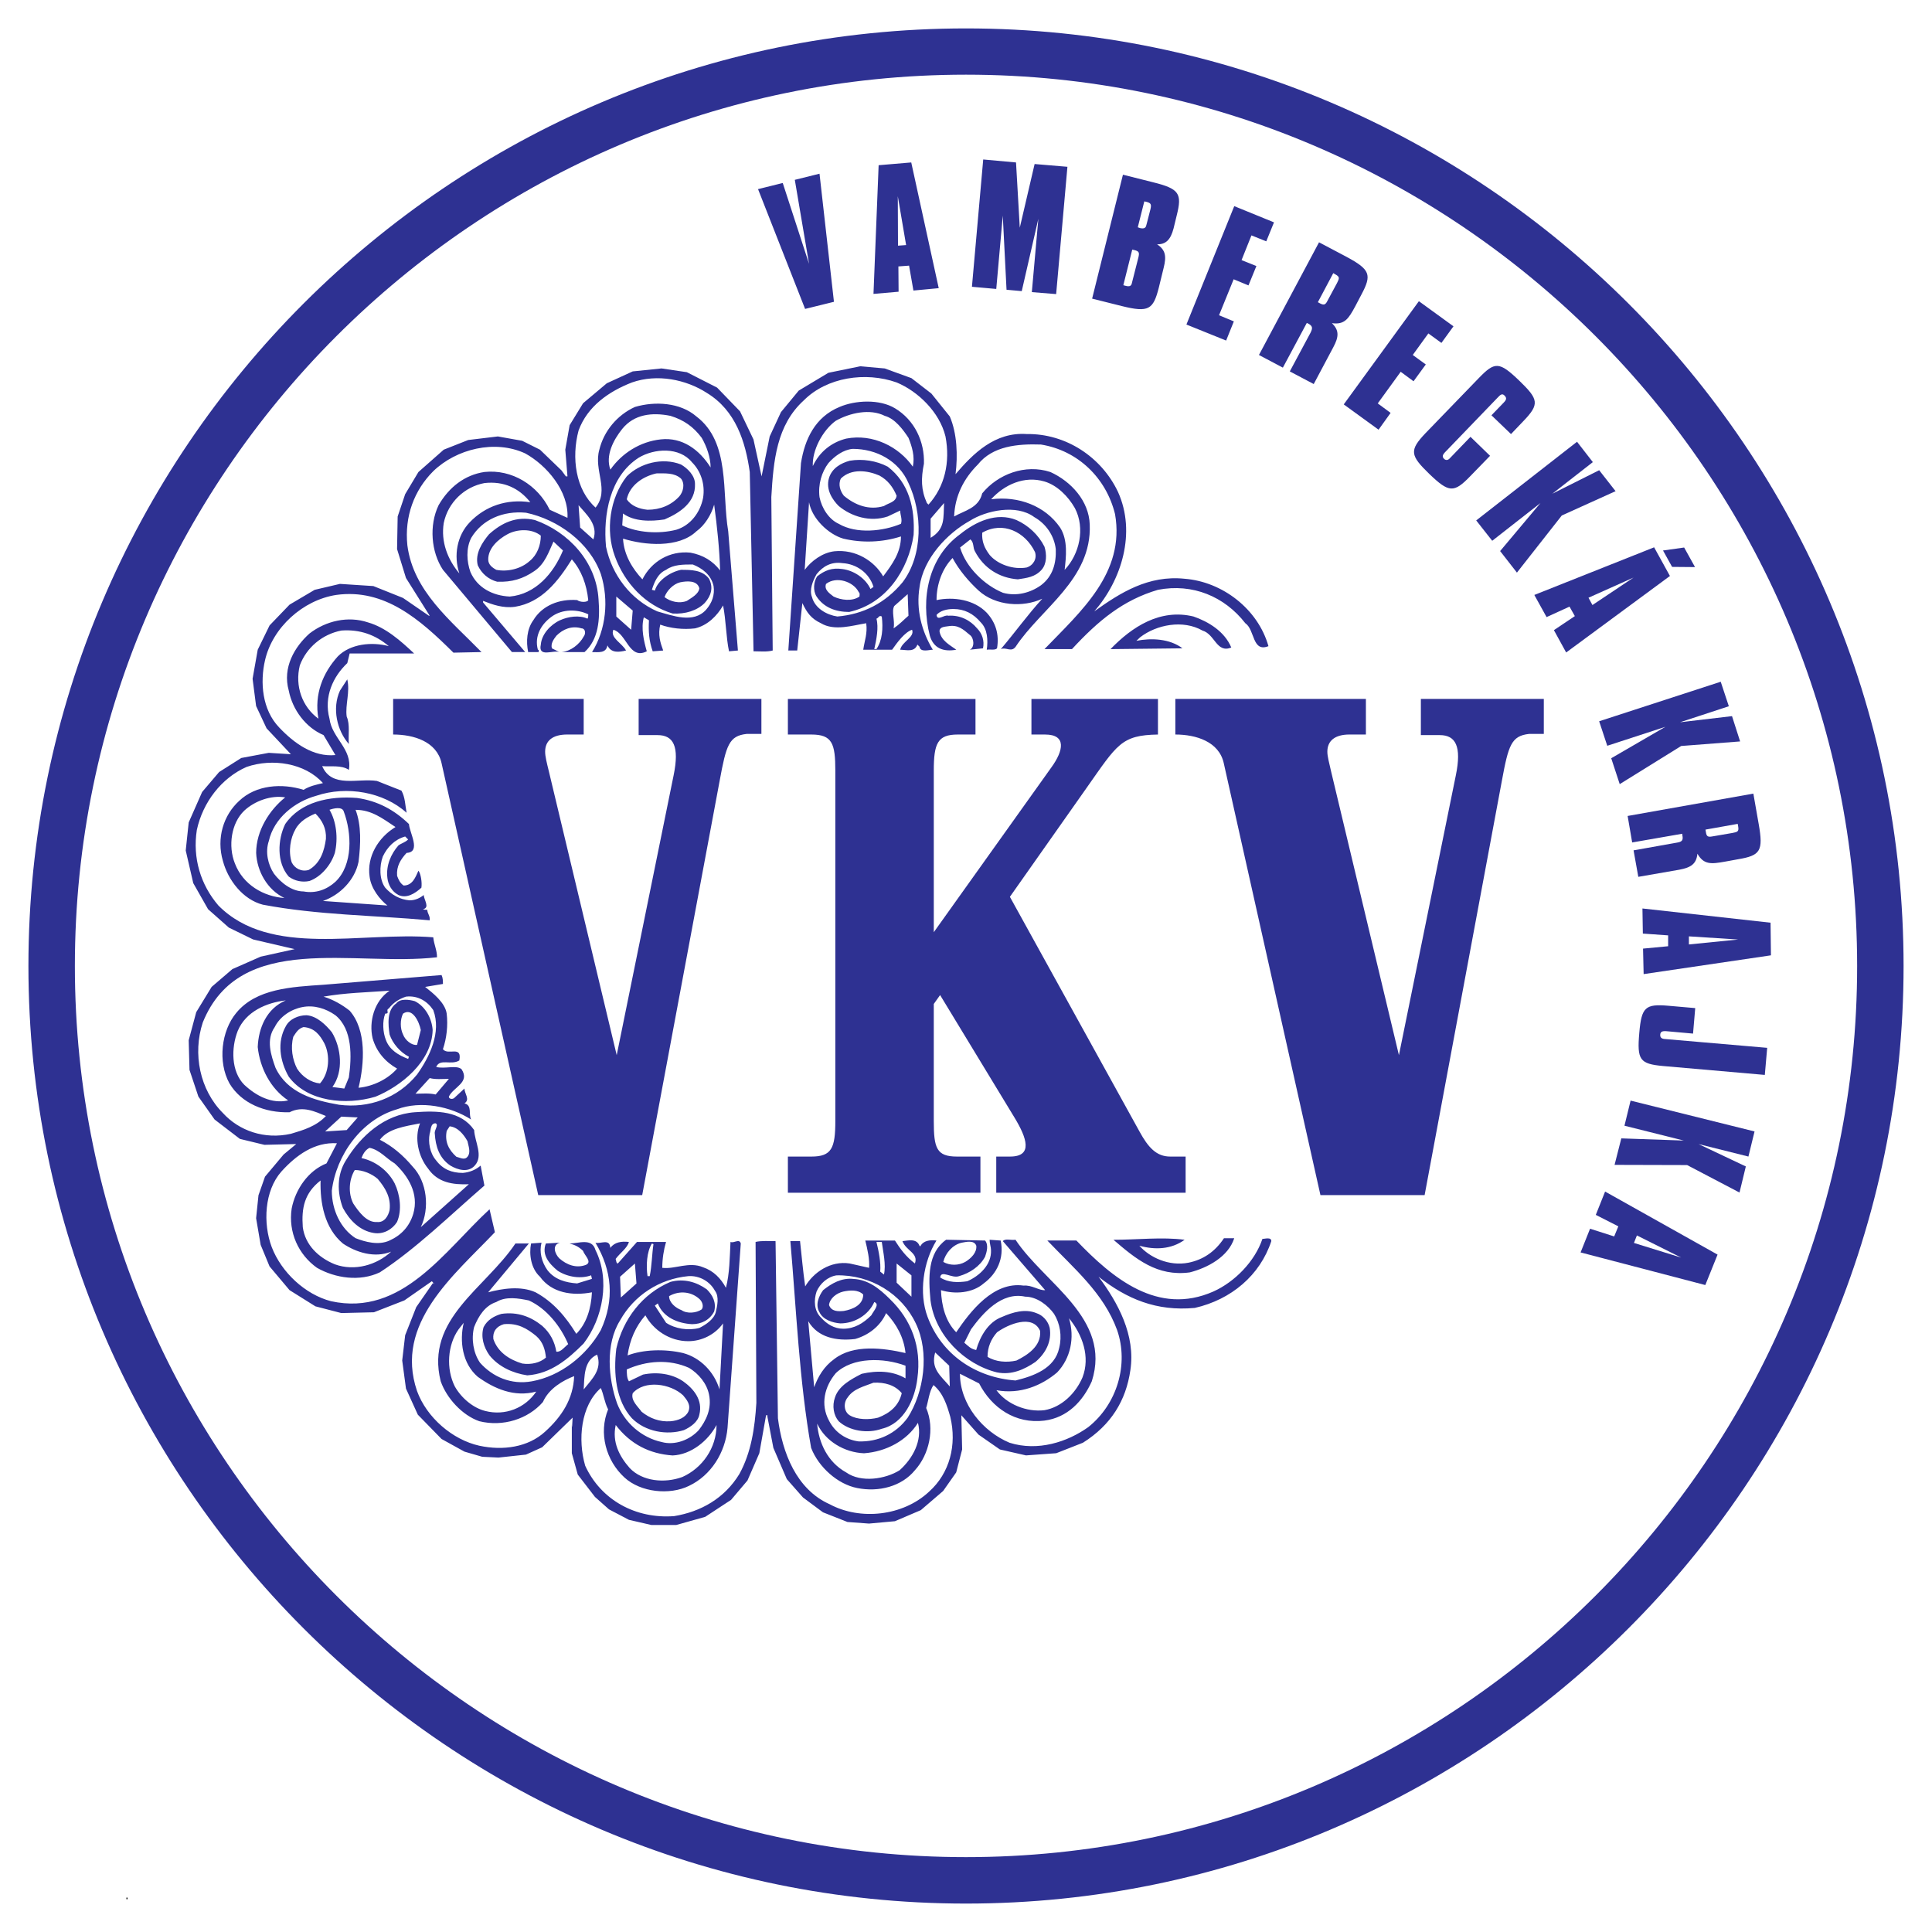 <?xml version="1.0" encoding="utf-8"?>
<!-- Generator: Adobe Illustrator 13.0.0, SVG Export Plug-In . SVG Version: 6.00 Build 14948)  -->
<!DOCTYPE svg PUBLIC "-//W3C//DTD SVG 1.0//EN" "http://www.w3.org/TR/2001/REC-SVG-20010904/DTD/svg10.dtd">
<svg version="1.0" id="Layer_1" xmlns="http://www.w3.org/2000/svg" xmlns:xlink="http://www.w3.org/1999/xlink" x="0px" y="0px"
	 width="192.756px" height="192.756px" viewBox="0 0 192.756 192.756" enable-background="new 0 0 192.756 192.756"
	 xml:space="preserve">
<g>
	<polygon fill-rule="evenodd" clip-rule="evenodd" fill="#FFFFFF" points="0,0 192.756,0 192.756,192.756 0,192.756 0,0 	"/>
	<polygon fill-rule="evenodd" clip-rule="evenodd" fill="#FFFFFF" points="43.439,166.646 43.546,166.646 43.546,166.486 
		43.439,166.486 43.439,166.646 43.439,166.646 	"/>
	<polygon fill-rule="evenodd" clip-rule="evenodd" points="12.615,189.485 12.722,189.485 12.722,189.325 12.615,189.325 
		12.615,189.485 12.615,189.485 	"/>
	<path fill-rule="evenodd" clip-rule="evenodd" fill="#2E3192" d="M94.761,41.55c0.73,1.696,0.809,3.905,0.572,5.759
		c1.775-2.071,3.925-4.221,7.101-4.004c3.924-0.059,7.475,2.308,9.111,5.779c1.834,4.063,0.355,8.796-2.367,11.912
		c2.584-1.854,5.385-3.629,9.014-3.254c3.766,0.296,7.316,3.018,8.361,6.725c-1.637,0.651-1.34-1.637-2.307-2.288
		c-2.072-2.663-5.246-4.003-8.717-3.333c-3.473,1.025-5.918,3.037-8.58,5.917l0,0h-2.742l0,0c3.629-3.767,8.066-7.613,7.041-13.47
		c-0.887-3.609-3.707-6.351-7.395-6.942c-2.309-0.079-4.812,0.138-6.292,1.992c-1.401,1.4-2.288,3.116-2.367,5.187
		c1.025-0.591,2.445-0.828,2.801-2.307c1.557-1.913,4.299-2.958,6.803-2.13c2.072,0.946,3.846,2.879,3.926,5.246
		c0.217,5.463-4.871,8.362-7.396,12.188c-0.434,0.592-0.967,0-1.479,0.237c1.4-1.637,2.662-3.412,4.141-5.029
		c-1.912,0.888-4.654,0.73-6.35-0.809c-0.966-0.887-1.933-2.011-2.603-3.254c-1.006,1.026-1.598,2.584-1.598,4.201
		c1.676-0.355,3.748-0.059,5.01,1.262c0.887,0.966,1.262,2.15,1.025,3.55c-0.217,0.217-0.65,0.079-1.025,0.138
		c0.137-0.947,0.078-2.051-0.592-2.722c-0.749-0.888-1.637-1.341-2.741-1.341c-0.631,0-1.302,0.158-1.676,0.591
		c0.079,0.671,0.75-0.059,1.184,0.079c1.164-0.079,2.189,0.454,2.86,1.262c0.513,0.513,0.75,1.243,0.591,1.992l0,0l-1.321,0.138l0,0
		c0.513-0.217,0.434-1.183,0-1.479c-0.671-0.572-1.184-1.026-2.13-0.868c-0.375,0.059-0.888,0.059-0.888,0.513
		c0.158,0.947,1.084,1.4,1.676,1.834c-1.302,0.237-2.268-0.138-2.643-1.4c-0.947-3.688-0.138-7.83,3.018-10.118
		c1.558-1.263,3.629-2.229,5.622-1.42c1.182,0.532,2.207,1.479,2.799,2.663c0.238,0.749,0.238,1.715-0.295,2.307
		c-0.65,0.729-1.479,0.809-2.367,0.947c-1.834-0.138-3.393-1.104-4.279-2.8c-0.217-0.375-0.079-0.888-0.454-1.184l0,0l-1.025,0.809
		l0,0c0.591,1.992,2.446,3.767,4.28,4.517c1.342,0.375,2.742,0,3.787-0.75c1.184-0.888,1.537-2.209,1.479-3.609
		c-0.158-1.341-0.967-2.524-2.15-3.195c-1.773-1.321-4.812-0.651-6.429,0.375c-2.268,1.262-4.635,3.767-5.009,6.587
		c-0.375,2.288,0.217,4.438,1.321,6.272c-0.354,0-1.242,0.296-1.321-0.296l0,0l-0.217-0.217l0,0
		c-0.296,0.809-1.124,0.513-1.716,0.513c0.158-0.809,1.479-1.243,1.184-1.992c-0.73,0.237-1.479,1.263-1.992,1.992l0,0h-2.879l0,0
		c0.138-0.947,0.434-1.617,0.296-2.643c-1.341,0.217-3.176,0.809-4.517,0c-0.966-0.454-1.4-1.045-1.854-2.012l0,0l-0.513,4.733
		h-0.888l1.263-18.697l0,0c0.375-2.367,1.4-4.595,3.846-5.602c1.558-0.67,3.984-0.808,5.542,0.138
		c1.933,1.164,2.958,3.313,2.879,5.522c-0.296,1.479-0.296,2.604,0.296,3.925l0,0l0.158,0.158l0,0
		c1.617-1.775,2.189-4.221,1.696-6.804c-0.592-2.426-2.742-4.497-4.872-5.384c-3.116-1.104-6.962-0.513-9.25,1.775
		c-2.742,2.485-3.038,6.035-3.254,9.664l0,0l0.138,15.305l0,0c-0.592,0.158-1.243,0.079-1.913,0.079l0,0l-0.375-17.888l0,0
		c-0.434-3.038-1.4-6.134-4.28-7.889c-2.07-1.341-4.95-1.933-7.475-1.045c-2.288,0.888-4.438,2.367-5.325,4.792
		c-0.729,2.722-0.295,5.917,1.696,7.692c1.42-1.775-0.217-3.708,0.375-5.779c0.454-1.854,1.775-3.451,3.55-4.26
		c1.992-0.591,4.516-0.453,6.134,0.947c3.412,2.584,2.524,7.613,3.175,11.459l0,0l0.967,11.893l-0.888,0.079l0,0
		c-0.296-1.4-0.296-3.096-0.592-4.575c-0.591,1.025-1.538,1.992-2.8,2.288c-1.183,0.138-2.446,0-3.471-0.375
		c-0.237,1.026,0,1.775,0.296,2.584l0,0l-1.045,0.079l0,0c-0.375-1.045-0.434-1.992-0.375-3.096l0,0l-0.513-0.296l0,0
		c-0.295,1.104,0,2.347,0.296,3.392c-1.775,0.888-1.992-1.775-3.333-2.15c-0.355,0.809,0.887,1.342,1.262,2.071
		c-0.67,0.158-1.479,0.296-1.854-0.513c-0.138,0.809-0.887,0.67-1.538,0.67c1.4-2.229,1.696-5.187,0.887-7.771
		c-1.124-3.175-4.299-5.463-7.475-6.134c-2.288-0.217-4.358,0.67-5.463,2.505c-0.533,1.045-0.454,2.367-0.079,3.412
		c0.671,1.558,2.209,2.367,3.925,2.446c2.583-0.237,4.359-2.308,5.306-4.595l0,0l-0.947-0.888l0,0
		c-0.454,0.967-0.829,2.229-1.933,2.958c-1.105,0.75-2.209,1.104-3.688,1.045c-0.887-0.237-1.558-0.829-1.933-1.637
		c-0.296-1.183,0.454-2.288,1.124-3.096c1.243-1.125,2.722-1.854,4.576-1.42c3.333,1.183,6.134,4.142,6.351,7.928
		c0.158,1.992,0,3.984-1.4,5.246l0,0h-2.288l0,0c0.888-0.079,1.775-0.75,2.208-1.558c0.237-0.296,0.158-0.809-0.217-0.809
		c-0.966-0.296-1.854,0.079-2.504,0.73c-0.296,0.375-0.592,0.808-0.454,1.262l0,0l0.749,0.375l0,0
		c-0.591-0.237-2.149,0.592-1.854-0.75c0.079-1.025,0.966-1.992,1.913-2.426c0.828-0.375,1.933-0.533,2.741-0.158
		c0.079-0.079,0.079-0.296,0.079-0.434c-1.104-0.532-2.584-0.532-3.629,0.217c-1.025,0.729-1.775,1.913-1.4,3.313
		c0.138,0,0.079,0.158,0.079,0.237l0,0h-1.046l0,0c-0.217-1.045-0.138-2.288,0.513-3.175c0.887-1.479,2.603-2.15,4.378-2.012
		c0.296,0.237,1.025,0.237,1.104,0c-0.158-1.539-0.671-2.958-1.637-4.063c-1.4,2.229-3.017,4.3-5.68,4.733
		c-1.184,0.158-2.229-0.217-3.176-0.592l0,0v0.158l4.201,4.95h-1.322l-6.883-8.205l0,0c-1.183-1.775-1.4-4.438-0.434-6.449
		c1.025-1.775,2.583-3.017,4.575-3.313c2.741-0.296,5.325,1.321,6.508,3.767l0,0l1.775,0.809l0,0c0.138-2.662-2.07-5.246-4.22-6.429
		c-3.018-1.4-6.864-0.454-9.171,1.775c-1.913,1.913-2.879,4.516-2.583,7.396c0.591,4.575,4.299,7.475,7.396,10.65l0,0l-2.801,0.059
		l0,0c-3.333-3.313-6.883-6.429-11.695-5.759c-3.333,0.513-6.351,3.254-7.1,6.508c-0.513,2.209-0.296,4.95,1.42,6.725
		c1.479,1.558,3.392,2.958,5.601,2.742l0,0l-1.183-1.992l0,0c-1.775-0.75-3.097-2.524-3.471-4.438
		c-0.651-2.308,0.591-4.378,2.071-5.7c1.637-1.262,3.846-1.775,5.838-1.104c1.775,0.513,3.254,1.834,4.595,3.097l0,0h-6.43
		l-0.236,0.966l0,0c-1.4,1.321-2.367,3.333-1.775,5.542c0.236,1.933,2.307,3.037,1.933,5.108c-0.75-0.513-1.854-0.296-2.663-0.375
		c0.966,2.229,3.55,1.183,5.463,1.479l0,0l2.446,0.966l0,0c0.375,0.671,0.375,1.479,0.513,2.209
		c-2.288-2.071-5.976-2.722-9.013-1.696c-2.15,0.592-4.22,2.229-4.733,4.517c-0.375,1.104-0.079,2.367,0.513,3.254
		c0.67,0.888,1.775,1.775,2.958,1.775c1.184,0.217,2.288-0.158,3.175-0.966c1.775-1.696,1.637-4.872,0.829-7.021
		c-0.158-0.513-1.045-0.296-1.42-0.158c0.67,1.125,0.887,2.82,0.532,4.3c-0.375,1.183-1.341,2.367-2.524,2.8
		c-0.73,0.158-1.479,0-2.071-0.434c-1.243-1.42-1.104-3.708-0.355-5.246c1.539-2.229,4.418-2.821,7.159-2.604
		c2.071,0.295,3.708,1.183,5.187,2.604c0.059,0.887,1.242,2.8-0.237,2.879c-0.592,0.651-1.025,1.321-0.946,2.288
		c0.138,0.375,0.295,0.729,0.65,0.966c0.888,0,1.184-0.829,1.479-1.479c0.236,0.296,0.375,1.184,0.295,1.696
		c-0.651,0.592-1.479,1.104-2.288,0.73c-0.67-0.355-1.025-1.026-1.104-1.696c-0.158-1.262,0.375-2.426,1.104-3.254
		c0.296-0.217,0.67-0.296,0.966-0.592l0,0l-0.296-0.296l0,0c-1.045,0.296-1.775,1.045-2.229,1.992
		c-0.355,0.966-0.355,2.307,0.237,3.116c0.651,0.73,1.479,1.183,2.426,1.262c0.592,0,1.045-0.236,1.42-0.532
		c0,0.453,0.651,1.262-0.079,1.42c0.138,0.059,0.296,0.059,0.434,0.059c0,0.375,0.296,0.592,0.237,1.045
		c-5.7-0.513-11.104-0.513-16.646-1.558c-1.992-0.513-3.471-2.446-3.984-4.359c-0.67-2.288,0.06-4.575,1.618-5.996
		c1.696-1.617,4.299-1.775,6.429-1.104c0.592-0.375,1.262-0.513,1.933-0.671c-1.775-1.992-5.029-2.505-7.613-1.617
		c-2.524,1.104-4.378,3.55-4.97,6.292c-0.434,2.801,0.375,5.463,2.15,7.534c5.187,5.246,14.279,2.583,21.438,3.175
		c0.079,0.75,0.375,1.262,0.375,1.992c-8.283,0.966-19.663-2.663-23.371,6.508c-1.025,3.116-0.296,6.726,2.011,9.033
		c1.618,1.774,4.142,2.662,6.785,2.07c1.262-0.375,2.524-0.749,3.491-1.774c-1.124-0.454-2.307-1.046-3.629-0.375
		c-2.445,0.079-4.812-0.888-5.996-2.88c-1.183-2.149-0.808-5.246,0.671-7.021c1.992-2.446,5.542-2.604,8.717-2.82l0,0l11.774-0.967
		l0,0c0.138,0.296,0.138,0.592,0.138,0.888l0,0l-1.775,0.296l0,0c0.75,0.592,1.992,1.558,2.149,2.662
		c0.138,1.184,0,2.445-0.375,3.55c0.513,0.671,1.933-0.434,1.637,1.125c-0.829,0.513-1.933-0.237-2.308,0.65
		c0.888,0.217,2.011-0.217,2.524,0.217c0.887,1.342-0.809,1.775-1.262,2.742c0,0.217,0.296,0.295,0.513,0.157l0,0l1.045-0.967l0,0
		c0,0.513,0.591,1.104,0,1.479c0.809,0.217,0.375,1.104,0.67,1.617c-2.071-1.321-5.029-1.913-7.396-1.025
		c-3.55,1.025-6.075,4.575-6.509,8.126c0,1.933,0.888,3.786,2.367,4.733c0.947,0.374,2.288,0.749,3.393,0.236
		c1.183-0.533,1.992-1.42,2.366-2.663c0.592-2.012-0.513-3.786-1.854-5.029c-0.888-0.532-1.479-1.341-2.505-1.558
		c-0.454,0.217-0.67,0.671-0.809,1.025c1.4,0.296,2.663,1.263,3.313,2.524c0.532,1.104,0.75,2.663,0.237,3.847
		c-0.454,0.729-1.342,1.262-2.308,1.104c-1.4-0.217-2.426-1.262-3.096-2.504c-0.591-1.559-0.591-3.333,0.296-4.733
		c1.479-2.446,3.846-4.596,6.883-4.812c2.209-0.158,4.576-0.158,5.917,1.774c0.059,1.184,0.947,2.584,0.059,3.551
		c-0.651,0.729-1.696,0.434-2.426,0c-1.125-0.75-1.479-1.934-1.558-3.176c-0.079-0.375,0.434-0.888,0.079-1.045
		c-0.533,0-0.454,0.67-0.592,1.045c-0.158,0.809,0,1.913,0.651,2.663c0.67,0.888,1.558,1.242,2.662,1.242
		c0.671-0.06,1.262-0.296,1.775-0.729l0,0l0.375,1.992l0,0c-3.333,2.879-6.804,6.291-10.433,8.657
		c-1.992,0.947-4.438,0.592-6.272-0.453c-1.854-1.321-2.879-3.55-2.524-5.917c0.375-1.913,1.637-3.767,3.471-4.497l0,0l1.045-2.011
		l0,0c-2.229-0.139-4.063,1.183-5.542,2.82c-1.696,1.913-1.854,5.167-0.966,7.533c0.966,2.524,3.333,4.733,5.916,5.404
		c7.101,1.558,11.321-5.029,15.817-9.171l0,0l0.533,2.288l0,0c-4.083,4.299-10.059,9.092-7.771,15.837
		c0.966,2.662,3.55,4.871,6.212,5.463c2.367,0.513,4.871,0.157,6.567-1.4c1.637-1.479,2.82-3.254,2.899-5.542
		c-1.124,0.434-2.524,1.242-3.116,2.584c-1.479,1.695-3.984,2.504-6.351,1.913c-1.696-0.592-3.254-2.288-3.846-3.984
		c-1.558-6.213,4.438-9.25,7.455-13.746l0,0h1.341l-4.062,4.871l0,0c1.4-0.375,3.254-0.671,4.733,0
		c1.775,0.967,3.018,2.445,4.063,4.142c1.026-1.045,1.479-2.524,1.558-4.142c-1.933,0.375-4.003,0.079-5.187-1.558
		c-0.887-0.809-1.104-2.209-0.887-3.313l0,0l1.045-0.079l0,0c-0.237,0.888,0,1.913,0.591,2.741c0.729,0.947,1.834,1.243,2.958,1.321
		l0,0l1.479-0.453l-0.079-0.355l0,0c-0.966,0.355-2.288,0.218-3.333-0.453c-0.888-0.729-1.617-1.617-1.184-2.722l0,0l1.4-0.079l0,0
		c-0.809,0.217-0.513,1.104-0.06,1.559c0.73,0.65,1.696,1.025,2.663,0.65c0.651-0.296-0.158-0.947-0.295-1.4
		c-0.454-0.434-0.829-0.592-1.341-0.729c0.887,0,2.229-0.592,2.583,0.65c1.479,2.959,0.75,6.805-1.184,9.329
		c-1.538,1.538-3.254,3.018-5.621,3.175c-1.479-0.217-2.879-0.887-3.767-1.992c-0.591-0.828-0.887-1.854-0.591-2.819
		c0.375-0.73,1.045-1.104,1.775-1.321c1.637-0.237,2.958,0.295,4.062,1.183c0.829,0.729,1.262,1.617,1.42,2.584
		c0.434,0.079,0.808-0.454,1.183-0.75c-0.75-1.774-2.149-3.55-3.925-4.358c-1.045-0.217-2.288-0.434-3.254,0.158
		c-1.104,0.354-1.775,1.4-2.209,2.505c-0.296,1.183-0.079,2.583,0.592,3.55c1.242,1.4,3.096,2.229,5.167,1.854
		c2.879-0.513,5.463-2.584,6.883-5.107c1.4-3.038,1.105-5.977-0.532-8.718c0.532,0.138,1.42-0.453,1.479,0.513
		c0.453-0.592,1.124-0.67,1.854-0.592c-0.138,0.592-0.887,1.104-1.321,1.696c0.059,0.158,0.059,0.454,0.217,0.454l0,0l1.913-2.15
		h2.899l0,0c-0.237,0.809-0.375,1.696-0.375,2.584c1.262,0.157,2.663-0.651,4.063-0.06c1.045,0.355,1.775,1.104,2.288,2.052
		c0.375-1.46,0.375-3.018,0.454-4.576c0.355,0.158,0.888-0.374,1.026,0.158l0,0l-1.322,18.4l0,0
		c-0.217,2.446-1.637,4.733-3.846,5.779c-1.933,0.946-4.812,0.65-6.43-0.829c-1.854-1.695-2.603-4.438-1.637-6.804
		c-0.375-0.729-0.434-1.479-0.73-2.13c-2.011,1.774-2.307,5.167-1.558,7.751c1.558,3.411,5.029,5.324,8.875,5.029
		c2.663-0.435,5.029-1.775,6.508-4.201c1.184-2.149,1.539-4.596,1.696-7.101l0,0l-0.079-16.054l0,0
		c0.592-0.138,1.341-0.078,1.992-0.078l0,0l0.237,17.671l0,0c0.434,3.412,1.834,7.1,5.167,8.579c3.037,1.637,7.317,1.184,9.92-1.263
		c2.051-1.834,2.781-4.654,2.11-7.455c-0.335-1.183-0.71-2.366-1.676-3.175c-0.434,0.65-0.513,1.617-0.729,2.288
		c0.887,2.07,0.296,4.654-1.125,6.212c-1.321,1.617-3.609,2.209-5.759,1.775c-1.933-0.375-3.846-2.071-4.595-4.004
		c-1.183-6.646-1.479-13.825-2.071-20.629l0,0h0.966l0,0c0.158,1.419,0.296,3.036,0.513,4.516c0.829-1.4,2.525-2.583,4.438-2.287
		l0,0l1.933,0.434l0,0c0.079-0.809-0.158-1.834-0.375-2.722l0,0h2.958l0,0c0.513,0.809,1.104,1.617,1.992,2.288
		c0.375-1.046-0.887-1.263-1.242-2.229c0.591-0.06,1.4-0.296,1.696,0.453l0,0l0.079,0.079l0,0c0.296-0.592,0.947-0.671,1.617-0.592
		c-1.321,2.13-1.775,5.246-0.888,7.612c1.4,3.768,4.792,6.055,8.776,6.351c1.775-0.434,3.926-1.183,4.359-3.254
		c0.295-1.184,0.078-2.445-0.514-3.392c-0.592-0.829-1.695-1.717-2.879-1.717c-2.367-0.513-4.221,1.638-5.404,3.255l0,0
		l-0.671,1.341l0,0c0.454,0.375,0.592,0.592,1.184,0.729c0.375-1.321,1.182-2.801,2.604-3.313c1.025-0.453,2.287-0.828,3.391-0.374
		c0.672,0.217,1.184,0.809,1.342,1.479c0.217,1.321-0.375,2.505-1.42,3.393c-1.105,0.749-2.367,1.341-3.846,1.045
		c-3.254-0.809-6.173-3.707-6.627-7.179c-0.217-2.287-0.296-4.733,1.558-6.055l0,0l3.885,0.079l0,0c0.375,0.434,0.158,1.183,0,1.617
		c-0.512,0.966-1.538,1.637-2.583,1.933c-0.729,0.276-1.814-0.671-1.894,0.139c0.809,0.513,1.755,0.513,2.702,0.374
		c1.184-0.513,2.445-1.637,2.367-3.116c0-0.296-0.139-0.65-0.139-1.025l0,0l1.105,0.079l0,0c0.375,1.775-0.375,3.313-1.697,4.279
		c-1.104,0.967-2.878,1.104-4.259,0.671c0.059,1.538,0.434,3.097,1.519,4.201c1.4-2.071,3.708-5.089,6.725-4.655
		c0.828-0.078,1.559,0.513,2.15,0.454l0,0l-4.221-4.891l0,0c0.236-0.296,0.828-0.06,1.262-0.139
		c2.879,4.358,9.625,7.83,7.613,14.121c-0.889,1.992-2.426,3.629-4.734,3.925c-2.879,0.355-5.246-1.262-6.507-3.708l0,0
		l-1.913-0.966l0,0c0,3.037,2.288,5.778,4.95,6.883c2.82,0.888,5.779-0.079,7.85-1.559c2.879-2.287,4.062-6.271,2.879-9.683
		c-1.34-3.688-4.299-6.134-6.961-8.935l0,0h2.898l0,0c3.609,3.767,8.127,7.534,13.668,5.088c2.15-0.966,4.143-3.018,4.891-5.246
		c0.217,0,0.889-0.217,0.889,0.218c-1.125,3.411-4.004,5.837-7.633,6.665c-3.826,0.355-6.785-0.887-9.605-3.115
		c1.934,2.583,3.709,5.838,3.176,9.328c-0.434,3.018-1.914,5.463-4.734,7.238l0,0l-2.662,1.045l-3.018,0.218l-2.604-0.592
		l-2.129-1.479l-1.716-1.933l0.079,3.412l-0.592,2.287l-1.302,1.854l-2.229,1.913l-2.583,1.104l-2.583,0.236l-2.15-0.158
		l-2.445-0.966l-1.992-1.479l-1.617-1.834l-1.341-3.116l-0.591-3.097v-0.157h-0.138l-0.671,3.786l-1.183,2.722l-1.637,1.933
		l-2.584,1.696l-2.879,0.809H64.98l-2.229-0.513l-1.992-1.045l-1.4-1.242l-1.716-2.229l-0.592-2.131v-2.898l0,0
		c0-0.217,0,1.124,0.079-0.651l0,0l-3.038,2.958l-1.617,0.73l-2.741,0.296l-1.617-0.079l-1.775-0.513l-2.288-1.263l-2.367-2.426
		l-1.183-2.604l-0.375-2.801l0.295-2.523l1.104-2.801l1.696-2.445l0,0c-0.138,0,0.375,0.374-0.138-0.139l0,0l-2.741,1.913
		l-3.038,1.184l-3.254,0.079l-2.583-0.671l-2.584-1.617l-1.992-2.367l-0.888-2.149l-0.454-2.662l0.237-2.288l0.651-1.854
		l1.854-2.209l1.262-1.046l-3.175,0.079l-2.446-0.592l-2.524-1.933l-1.617-2.287l-0.888-2.663l-0.079-2.958l0.75-2.801l1.538-2.524
		l2.071-1.775l2.82-1.242l3.392-0.75l-4.142-0.966l-2.425-1.184l-2.071-1.834l-1.479-2.604l-0.75-3.254l0.296-2.801l1.341-3.037
		l1.696-1.992l2.209-1.4l2.741-0.513l2.209,0.138l-2.426-2.583l-1.045-2.229L25.2,67.722l0.513-2.899l1.183-2.426l1.992-2.071
		l2.505-1.479l2.524-0.592l3.333,0.217l2.958,1.184l2.583,1.775h0.079l-2.367-3.767l-0.887-2.879l0.059-3.254l0.75-2.229
		l1.322-2.208l2.524-2.229l2.445-0.966l2.958-0.355l2.426,0.434l1.775,0.887l2.15,2.071l0.434,0.592h0.158l-0.217-2.663l0.434-2.445
		l1.341-2.189l2.367-1.992l2.583-1.184l2.879-0.296l2.524,0.375l3.018,1.538l2.288,2.367l1.341,2.801l0.809,3.688l0.809-3.984
		l1.124-2.426l1.775-2.149l2.958-1.775l3.175-0.651l2.445,0.217l2.663,0.966l1.992,1.539L94.761,41.55L94.761,41.55L94.761,41.55z
		 M90.639,43.68c0.355,0.887,0.651,1.854,0.434,2.879c-1.4-1.992-3.984-3.313-6.646-2.8c-1.479,0.375-2.663,1.321-3.333,2.741
		c-0.079-1.558,0.966-3.55,2.288-4.517c1.4-0.789,3.412-1.243,4.891-0.493C89.298,41.767,90.106,42.872,90.639,43.68L90.639,43.68
		L90.639,43.68L90.639,43.68z M70.009,43.68c0.513,0.887,0.888,1.992,0.888,2.958c-1.124-1.775-2.82-3.038-4.97-2.801
		c-2.071,0.217-3.905,1.4-5.029,3.018c-0.513-1.4,0.296-2.958,1.183-4.063c1.183-1.459,2.958-1.676,4.812-1.302
		C68.234,41.905,69.181,42.576,70.009,43.68L70.009,43.68L70.009,43.68L70.009,43.68z M90.639,48.196
		c1.4,2.958,1.479,7.179-0.591,9.901c-1.716,2.071-3.925,3.195-6.508,3.412c-1.045-0.158-2.229-0.809-2.525-1.933
		c-0.295-0.729,0.079-1.617,0.454-2.288c0.651-0.809,1.479-1.262,2.583-1.104c1.4,0.079,2.663,0.966,3.096,2.366l0,0l-0.296,0.217
		l0,0c-0.513-1.104-1.696-1.854-2.8-1.992c-1.045-0.158-1.775,0.138-2.524,0.729c-0.355,0.533-0.434,1.42-0.059,2.012
		c0.729,1.104,1.913,1.539,3.254,1.539c3.688-0.809,5.917-4.201,6.429-7.692c0.138-2.663-0.453-5.167-2.583-6.804
		c-1.124-0.592-2.524-0.809-3.787-0.592c-0.888,0.237-1.775,0.75-2.071,1.716c-0.355,1.184,0.375,2.209,0.966,2.801
		c1.262,1.045,3.116,1.637,4.891,1.045l0,0l1.243-0.591l0,0c0,0.434,0.237,0.887,0.079,1.321c-1.775,0.75-4.438,1.045-6.213,0
		c-0.966-0.434-1.696-1.558-1.913-2.663c-0.158-1.262,0.217-2.504,0.888-3.392c0.591-0.671,1.479-1.341,2.426-1.42
		C87.444,44.785,89.672,45.968,90.639,48.196L90.639,48.196L90.639,48.196L90.639,48.196z M69.043,46.125
		c0.888,0.888,1.321,2.209,1.104,3.55c-0.296,1.479-1.262,2.741-2.663,3.175c-1.775,0.454-3.925,0.296-5.404-0.434l0,0l0.079-1.183
		l0,0c1.104,0.808,2.741,0.808,4.142,0.591c1.558-0.67,3.116-1.716,3.037-3.55c0-0.829-0.75-1.558-1.4-1.933
		c-1.854-0.73-4.083-0.138-5.404,1.183c-1.696,2.15-2.15,5.404-1.184,7.988c0.966,2.663,3.038,4.891,5.759,5.699
		c1.263,0.079,2.446-0.295,3.195-1.045c0.651-0.73,0.888-1.539,0.434-2.426c-0.67-0.888-1.774-0.888-2.8-0.888
		c-1.045,0.217-2.308,1.025-2.603,2.071l0,0l-0.296-0.079l0,0c0.236-0.75,0.591-1.637,1.42-1.992
		c0.729-0.533,1.696-0.533,2.662-0.533c0.947,0.375,1.834,1.045,2.071,2.15c0.138,0.888-0.158,1.696-0.75,2.367
		c-1.262,1.4-3.333,0.592-4.872,0.158c-2.662-1.183-4.516-3.629-5.108-6.449c-0.296-3.176,0.375-7.021,3.254-8.875
		C65.276,44.726,67.781,44.567,69.043,46.125L69.043,46.125L69.043,46.125L69.043,46.125z M89.456,49.458
		c-0.079,0.651-0.828,0.73-1.262,1.026c-1.479,0.454-2.879-0.079-4.003-1.026c-0.355-0.453-0.592-1.124-0.296-1.716
		c1.045-1.025,2.663-0.809,3.846-0.296C88.568,47.901,89.081,48.571,89.456,49.458L89.456,49.458L89.456,49.458L89.456,49.458z
		 M67.938,47.743c0.434,0.533,0.217,1.341-0.158,1.775c-0.809,0.887-1.913,1.341-3.175,1.341c-0.809-0.079-1.637-0.375-2.071-1.045
		c0.296-1.4,1.617-2.288,2.958-2.583C66.38,47.23,67.268,47.151,67.938,47.743L67.938,47.743L67.938,47.743L67.938,47.743z
		 M107.244,50.701c1.047,2.012,0.455,4.595-1.025,6.153c0.139-1.262,0.355-2.958-0.453-4.221c-1.479-2.149-4.141-3.175-6.883-2.82
		c1.342-1.479,3.332-2.367,5.324-1.775C105.471,48.413,106.574,49.518,107.244,50.701L107.244,50.701L107.244,50.701L107.244,50.701
		z M52.91,50.109c-2.347-0.354-4.497,0.375-6.055,2.012c-1.262,1.321-1.617,3.313-1.025,5.088c-1.184-1.4-1.854-3.175-1.558-5.029
		c0.434-2.071,2.071-3.609,4.062-3.984C50.268,47.979,51.806,48.709,52.91,50.109L52.91,50.109L52.91,50.109L52.91,50.109z
		 M84.13,53.738c1.913,0.454,3.905,0.375,5.759-0.217c0,1.617-0.888,2.8-1.775,3.984c-0.888-1.539-2.742-2.722-4.872-2.504
		c-1.183,0.138-2.307,0.966-2.958,1.854l0,0l0.434-6.745l0,0C81.014,51.747,82.651,53.305,84.13,53.738L84.13,53.738L84.13,53.738
		L84.13,53.738z M92.848,53.66v-1.913l1.341-1.558l0,0C94.11,51.667,94.327,52.772,92.848,53.66L92.848,53.66L92.848,53.66
		L92.848,53.66z M71.844,56.914c-0.73-0.947-1.696-1.539-2.958-1.775c-2.071-0.217-3.905,0.888-4.792,2.663
		c-0.966-1.025-1.854-2.426-1.933-4.063c2.149,0.671,5.542,0.966,7.317-0.729c0.828-0.592,1.479-1.637,1.775-2.663
		C71.548,52.555,71.785,54.784,71.844,56.914L71.844,56.914L71.844,56.914L71.844,56.914z M59.202,53.817l-1.321-1.184l-0.158-2.229
		l0,0C58.472,51.293,59.714,52.338,59.202,53.817L59.202,53.817L59.202,53.817L59.202,53.817z M103.262,55.08
		c0.217,0.651-0.158,1.321-0.828,1.538c-1.322,0.237-2.881-0.296-3.689-1.242c-0.512-0.671-0.808-1.341-0.749-2.229
		C100.066,51.963,102.295,53.068,103.262,55.08L103.262,55.08L103.262,55.08L103.262,55.08z M53.956,53.442
		c0,0.967-0.375,1.933-1.104,2.524c-0.888,0.809-2.229,1.104-3.333,0.888c-0.434-0.237-0.809-0.533-0.809-1.045
		c0-1.104,0.966-1.992,1.913-2.504C51.589,52.772,53.068,52.713,53.956,53.442L53.956,53.442L53.956,53.442L53.956,53.442z
		 M85.669,59.063c0.158,0.158,0.079,0.296,0.079,0.454c-0.73,0.513-1.854,0.355-2.584,0c-0.375-0.296-0.966-0.67-0.75-1.262
		C83.46,57.446,85.156,58.038,85.669,59.063L85.669,59.063L85.669,59.063L85.669,59.063z M69.773,58.689
		c-0.06,0.591-0.809,0.966-1.243,1.262c-0.75,0.296-1.637,0.079-2.229-0.375c0.217-0.651,0.887-1.321,1.558-1.479
		C68.53,57.959,69.556,57.88,69.773,58.689L69.773,58.689L69.773,58.689L69.773,58.689z M90.639,61.43
		c-0.532,0.454-0.828,0.809-1.479,1.262c0.138-0.809-0.237-1.696,0.059-2.229l0,0l1.341-1.184L90.639,61.43L90.639,61.43
		L90.639,61.43z M62.968,62.83l-1.479-1.321v-1.992l1.637,1.4L62.968,62.83L62.968,62.83L62.968,62.83z M122.846,64.605
		c-1.479,0.592-1.617-1.321-2.879-1.696c-1.934-1.104-4.576-0.592-6.213,0.67l0,0l-0.375,0.355l0,0
		c1.479-0.296,3.332-0.217,4.596,0.75l0,0l-7.18,0.079l0,0c2.15-2.229,4.951-4.063,8.283-3.254
		C120.557,62.022,122.174,62.988,122.846,64.605L122.846,64.605L122.846,64.605L122.846,64.605z M87.977,61.509
		c0.138,1.183,0.059,2.366-0.533,3.254l0,0h-0.217l0,0c0.217-0.966,0.454-2.15,0.217-3.037
		C87.681,61.647,87.681,61.351,87.977,61.509L87.977,61.509L87.977,61.509L87.977,61.509z M38.789,64.467
		c-1.696-0.454-3.846-0.237-5.088,1.025c-1.479,1.637-2.367,3.767-1.933,6.213c-1.617-1.184-2.367-3.254-1.854-5.325
		c0.67-1.775,2.229-3.096,4.142-3.471C35.91,62.771,37.468,63.343,38.789,64.467L38.789,64.467L38.789,64.467L38.789,64.467z
		 M34.588,71.488c0.354,0.809,0.138,1.854,0.217,2.742c-1.183-1.341-1.696-3.55-0.888-5.325l0,0l0.73-1.124l0,0
		C34.943,69.043,34.43,70.305,34.588,71.488L34.588,71.488L34.588,71.488L34.588,71.488z M28.455,79.555
		c-1.558,1.242-2.899,3.313-2.899,5.542c0.079,1.834,1.125,3.688,2.82,4.497c-2.071-0.138-4.142-1.322-4.95-3.471
		c-0.67-1.696-0.375-3.984,0.947-5.247C25.417,79.91,27.035,79.318,28.455,79.555L28.455,79.555L28.455,79.555L28.455,79.555z
		 M39.459,82.513c-1.696,1.025-2.879,2.939-2.583,4.951c0.138,1.183,1.026,2.287,1.775,2.879l0,0l-6.429-0.454l0,0
		c1.696-0.592,3.175-2.071,3.55-3.905c0.217-1.775,0.296-3.629-0.296-5.187C37.093,80.797,38.197,81.685,39.459,82.513
		L39.459,82.513L39.459,82.513L39.459,82.513z M32.517,83.697c-0.158,1.164-0.532,2.426-1.716,3.096
		c-0.729,0.217-1.4-0.158-1.696-0.75c-0.355-1.104-0.138-2.426,0.375-3.313c0.434-0.808,1.262-1.262,1.992-1.558
		C32.143,81.843,32.577,82.651,32.517,83.697L32.517,83.697L32.517,83.697L32.517,83.697z M38.868,98.844
		c-1.559,1.045-2.071,3.116-1.696,4.732c0.375,1.342,1.262,2.367,2.446,3.038c-0.888,1.025-2.367,1.774-3.846,1.913
		c0.592-2.446,0.809-5.759-0.888-7.692c-0.749-0.592-1.637-1.104-2.603-1.4C34.352,99.061,36.659,99.001,38.868,98.844
		L38.868,98.844L38.868,98.844L38.868,98.844z M43.227,100.776c0.828,2.209-0.355,4.654-1.617,6.429
		c-1.933,2.367-4.812,3.393-7.771,3.018c-2.505-0.434-5.167-1.183-6.351-3.688c-0.453-1.263-0.966-2.801-0.079-4.062
		c0.513-1.046,1.617-1.775,2.741-1.992c1.184-0.237,2.367,0.138,3.313,0.809c1.716,1.4,1.637,4.142,1.341,6.212l0,0l-0.454,1.104
		l-1.184-0.157l0,0c1.125-1.538,0.888-3.905-0.059-5.463c-0.592-0.729-1.479-1.617-2.524-1.696c-0.809,0-1.696,0.374-2.071,1.104
		c-0.887,1.558-0.592,3.471,0.296,5.029c1.854,2.505,5.7,2.879,8.658,1.992c2.504-1.026,5.621-3.472,5.7-6.646
		c-0.079-1.184-0.75-2.367-1.775-2.88c-0.532-0.158-1.479-0.296-1.854,0.217c-0.967,0.671-0.809,2.15-0.67,3.097
		c0.295,0.888,1.045,1.774,1.933,2.229l0,0l-0.079,0.217l0,0c-0.966-0.375-1.854-0.888-2.229-1.913
		c-0.296-0.749-0.355-1.854-0.059-2.604c0.513,0,0-0.354,0.355-0.513c0.454-0.592,1.045-0.966,1.716-1.184
		C41.688,99.297,42.635,99.889,43.227,100.776L43.227,100.776L43.227,100.776L43.227,100.776z M28.514,99.81
		c-1.913,0.809-2.722,2.741-2.8,4.654c0.217,2.071,1.262,4.142,3.037,5.325c-1.637,0.375-3.195-0.453-4.378-1.558
		c-1.321-1.321-1.321-3.688-0.651-5.385C24.53,100.914,26.601,100.026,28.514,99.81L28.514,99.81L28.514,99.81L28.514,99.81z
		 M41.984,102.769l-0.375,1.479l0,0c-0.513,0.079-1.184-0.453-1.4-1.045c-0.296-0.592-0.296-1.479,0-2.071
		C41.156,100.48,41.826,101.96,41.984,102.769L41.984,102.769L41.984,102.769L41.984,102.769z M32.359,104.09
		c0.592,1.183,0.513,2.958-0.434,4.003c-0.888-0.078-1.775-0.67-2.288-1.479c-0.454-0.888-0.67-2.071-0.375-3.176
		c0.296-0.453,0.513-0.828,1.025-0.966C31.393,102.551,31.926,103.281,32.359,104.09L32.359,104.09L32.359,104.09L32.359,104.09z
		 M44.785,107.64l-1.321,1.558l0,0c-0.671-0.157-1.341-0.079-2.012-0.079l0,0l1.42-1.558l0,0
		C43.463,107.719,44.114,107.64,44.785,107.64L44.785,107.64L44.785,107.64L44.785,107.64z M34.588,112.747l-2.15,0.139l1.617-1.479
		l1.637,0.079L34.588,112.747L34.588,112.747L34.588,112.747z M41.905,112.077c-0.591,1.479-0.157,3.333,0.809,4.517
		c0.966,1.399,2.445,1.617,4.063,1.558l0,0l-4.793,4.28l0,0c0.888-1.854,0.651-4.517-0.828-6.056
		c-0.947-1.124-1.992-2.012-3.254-2.662C38.73,112.59,40.426,112.373,41.905,112.077L41.905,112.077L41.905,112.077L41.905,112.077z
		 M46.639,113.852c0.079,0.454,0.375,1.104,0,1.559c-0.296,0.375-0.75,0.079-1.105,0c-0.749-0.671-1.183-1.479-0.966-2.584l0,0
		l0.296-0.453l0,0C45.672,112.451,46.264,113.182,46.639,113.852L46.639,113.852L46.639,113.852L46.639,113.852z M37.685,117.619
		c0.75,0.888,1.341,1.854,1.184,3.116c-0.138,0.591-0.513,1.262-1.263,1.184c-1.025,0.078-1.834-1.046-2.366-1.854
		c-0.513-1.025-0.434-2.366,0.157-3.333C36.206,116.731,37.093,117.106,37.685,117.619L37.685,117.619L37.685,117.619
		L37.685,117.619z M34.213,124.068c1.321,0.887,3.175,1.479,4.812,0.809c-1.42,1.321-3.629,1.991-5.621,1.262
		c-1.637-0.67-2.958-1.933-3.195-3.707c-0.138-1.913,0.158-3.393,1.775-4.655C31.926,119.985,32.359,122.51,34.213,124.068
		L34.213,124.068L34.213,124.068L34.213,124.068z M118.191,123.693c-1.342,0.967-2.959,1.025-4.518,0.592
		c1.047,1.184,2.959,2.07,4.893,1.696c1.479-0.296,2.662-1.104,3.549-2.445l0,0h1.025l0,0c-0.592,1.854-2.662,2.958-4.438,3.411
		c-3.254,0.435-5.383-1.341-7.611-3.254C113.457,123.693,115.963,123.397,118.191,123.693L118.191,123.693L118.191,123.693
		L118.191,123.693z M87.977,123.91c0.138,1.045,0.434,2.229,0.217,3.254l0,0l-0.375-0.296l0,0c0.079-0.887-0.138-1.991-0.375-2.958
		l0,0H87.977L87.977,123.91L87.977,123.91z M97.404,124.285c0.079,0.67-0.513,1.263-1.104,1.617c-0.671,0.375-1.539,0.375-2.189,0
		c0.217-0.888,0.927-1.696,1.814-1.913C96.378,123.91,97.187,123.693,97.404,124.285L97.404,124.285L97.404,124.285L97.404,124.285z
		 M65.197,124.127c-0.158,1.046-0.158,2.15-0.375,3.195l0,0h-0.217l0,0c-0.158-1.045-0.079-2.445,0.434-3.254l0,0L65.197,124.127
		L65.197,124.127L65.197,124.127z M90.935,129.373l-1.479-1.399v-1.913l1.479,1.183V129.373L90.935,129.373L90.935,129.373z
		 M61.943,129.452l-0.079-2.07l1.479-1.321l0.158,1.991L61.943,129.452L61.943,129.452L61.943,129.452z M91.369,132.036
		c1.4,2.899,0.809,6.883-0.809,9.407c-1.183,1.617-2.958,2.426-4.891,2.367c-1.243-0.158-2.367-0.888-2.958-2.071
		c-0.887-1.637-0.434-3.412,0.67-4.733c1.696-1.637,4.812-1.558,6.962-0.749l0,0v1.262l0,0c-1.262-0.749-2.821-0.809-4.378-0.453
		c-1.026,0.532-2.288,1.184-2.663,2.366c-0.296,0.828-0.138,1.775,0.375,2.367c1.045,0.966,2.879,1.262,4.3,0.749
		c2.208-0.513,3.313-2.958,3.55-5.029c0.434-3.116-0.592-5.838-2.741-7.908c-1.045-1.046-2.15-1.933-3.629-2.012
		c-1.183-0.138-2.208,0.453-3.037,1.124c-0.434,0.592-0.809,1.479-0.355,2.209c0.355,0.749,1.322,1.045,2.071,1.104
		c1.4,0,2.8-0.809,3.392-2.13c0.592,0.217-0.079,0.888-0.296,1.321c-0.809,0.809-1.696,1.341-2.801,1.341
		c-0.888,0-1.637-0.454-2.229-1.124c-0.67-0.65-0.729-1.696-0.434-2.584c0.355-0.809,1.104-1.479,1.992-1.617
		C86.852,127.164,89.968,129.077,91.369,132.036L91.369,132.036L91.369,132.036L91.369,132.036z M71.331,128.781
		c0.454,0.592,0.217,1.559,0.079,2.15c-0.217,0.749-1.045,1.262-1.637,1.558c-1.104,0.296-2.426,0.079-3.313-0.513l0,0l-1.124-1.716
		l0.295-0.217l0,0c0.533,1.4,2.012,1.992,3.412,2.07c0.966,0,1.775-0.434,2.209-1.262c0.236-0.888-0.138-1.617-0.73-2.209
		c-1.045-0.749-2.288-1.104-3.629-0.749c-2.8,1.183-4.733,3.707-5.404,6.666c-0.295,2.445-0.059,5.167,1.558,6.942
		c1.341,1.341,3.471,1.716,5.187,1.183c0.651-0.296,1.4-0.808,1.539-1.538c0.375-1.479-0.592-2.604-1.617-3.333
		c-1.104-0.749-2.584-0.966-4.004-0.671l0,0l-1.4,0.671l0,0c-0.217-0.296-0.217-0.809-0.217-1.184
		c1.992-0.888,4.221-1.045,6.212-0.157c0.966,0.592,1.775,1.558,1.992,2.662c0.296,1.42-0.295,2.604-1.025,3.55
		c-0.887,0.967-2.367,1.559-3.708,1.184c-1.992-0.434-3.688-1.913-4.438-3.846c-0.888-2.505-1.184-5.917,0.296-8.283
		c1.4-2.505,3.925-4.142,6.804-4.418C69.773,127.243,70.818,127.835,71.331,128.781L71.331,128.781L71.331,128.781L71.331,128.781z
		 M86.123,129.156c0,1.046-1.045,1.479-1.933,1.638c-0.592,0.059-1.243,0.059-1.479-0.592c0.079-0.671,0.75-1.184,1.42-1.342
		C84.781,128.723,85.61,128.644,86.123,129.156L86.123,129.156L86.123,129.156L86.123,129.156z M69.852,129.669
		c0.217,0.237,0.375,0.671,0.158,0.967c-0.532,0.375-1.479,0.454-2.012,0.079c-0.591-0.218-1.242-0.75-1.242-1.4
		C67.781,128.723,69.043,128.86,69.852,129.669L69.852,129.669L69.852,129.669L69.852,129.669z M90.343,134.994
		c-2.229-0.513-5.188-0.888-7.101,0.592c-1.045,0.75-1.637,1.775-2.011,2.82l0,0l-0.592-6.587l0,0
		c0.966,1.637,2.82,1.991,4.674,1.774c1.321-0.374,2.505-1.262,3.096-2.583C89.456,132.114,90.185,133.456,90.343,134.994
		L90.343,134.994L90.343,134.994L90.343,134.994z M68.668,133.811c1.341,0,2.663-0.65,3.471-1.774l0,0l-0.354,6.587l0,0
		c-0.533-1.774-1.933-3.175-3.629-3.629c-1.854-0.434-4.004-0.354-5.542,0.236c0.217-1.558,0.809-2.898,1.775-4.003
		C65.197,132.707,66.814,133.811,68.668,133.811L68.668,133.811L68.668,133.811L68.668,133.811z M107.994,137.439
		c-0.67,1.559-2.07,2.959-3.787,3.255c-1.773,0.217-3.766-0.592-4.791-1.992c2.365,0.434,4.496-0.453,6.055-1.775
		c1.34-1.4,1.773-3.471,1.184-5.403C107.994,133.16,108.803,135.369,107.994,137.439L107.994,137.439L107.994,137.439
		L107.994,137.439z M103.773,132.785c0.139,1.559-1.34,2.445-2.365,2.958c-0.967,0.218-2.072,0.139-2.881-0.374
		c0-0.967,0.355-1.775,0.947-2.445C100.598,132.114,103.025,131.09,103.773,132.785L103.773,132.785L103.773,132.785
		L103.773,132.785z M47.664,137.361c1.637,1.183,3.629,2.07,5.838,1.479c-1.104,1.638-3.096,2.445-5.088,1.933
		c-1.184-0.295-2.367-1.262-3.037-2.445c-0.888-1.774-0.73-4.142,0.375-5.699l0,0l0.513-0.651l0,0
		C45.83,133.811,46.126,136.039,47.664,137.361L47.664,137.361L47.664,137.361L47.664,137.361z M53.502,133.298
		c0.67,0.592,0.887,1.342,0.966,2.15c-0.592,0.513-1.479,0.729-2.367,0.591c-1.243-0.374-2.426-1.104-2.879-2.445
		c-0.079-0.729,0.296-1.262,1.045-1.479C51.667,131.977,52.614,132.568,53.502,133.298L53.502,133.298L53.502,133.298
		L53.502,133.298z M94.761,138.327c-0.947-1.104-1.913-1.774-1.459-3.392l0,0l1.4,1.321L94.761,138.327L94.761,138.327
		L94.761,138.327z M58.235,138.623c0.079-1.262,0-2.88,1.341-3.471C60.089,136.631,59.123,137.519,58.235,138.623L58.235,138.623
		L58.235,138.623L58.235,138.623z M89.968,138.998c-0.296,1.262-1.183,1.992-2.367,2.445c-0.887,0.217-2.071,0.217-2.82-0.236
		c-0.591-0.355-0.651-1.243-0.217-1.775c0.591-0.888,1.637-1.104,2.583-1.479C88.272,137.894,89.298,138.189,89.968,138.998
		L89.968,138.998L89.968,138.998L89.968,138.998z M68.156,139.215c0.375,0.453,0.809,0.967,0.513,1.637
		c-0.296,0.592-1.026,0.888-1.775,0.947c-1.104,0.079-2.07-0.296-2.879-0.947c-0.375-0.532-1.104-1.124-0.887-1.854
		C64.31,137.656,66.893,138.031,68.156,139.215L68.156,139.215L68.156,139.215L68.156,139.215z M89.751,146.689
		c-1.42,0.888-3.846,1.263-5.325,0.217c-1.854-1.025-2.741-2.958-2.899-4.871c0.828,1.775,2.741,2.88,4.674,2.958
		c2.208-0.157,4.279-1.262,5.384-3.037C92.039,143.731,91.073,145.506,89.751,146.689L89.751,146.689L89.751,146.689L89.751,146.689
		z M67.11,145.211c1.854-0.079,3.55-1.479,4.378-3.038c0,2.288-1.419,4.3-3.412,5.188c-1.775,0.65-3.984,0.434-5.246-0.888
		c-1.045-1.184-1.775-2.604-1.4-4.3C62.91,144.106,64.823,145.053,67.11,145.211L67.11,145.211L67.11,145.211L67.11,145.211z"/>
	<path fill-rule="evenodd" clip-rule="evenodd" fill="#2E3192" d="M142.135,119.236l7.711-41.358c0.65-3.53,0.945-4.457,2.701-4.654
		h1.479v-3.491H141.76v3.609h1.893c1.578,0,2.189,1.124,1.598,4.003l-5.68,27.927l-6.766-28.301
		c-0.197-0.888-0.375-1.499-0.375-1.972c0-1.104,0.77-1.716,2.209-1.716h1.637v-3.55h-19.012v3.55c2.07,0,4.359,0.71,4.832,2.86
		l9.645,43.093H142.135L142.135,119.236z"/>
	<path fill-rule="evenodd" clip-rule="evenodd" fill="#2E3192" d="M64.073,119.236l7.731-41.358c0.65-3.53,0.927-4.457,2.682-4.654
		h1.479v-3.491H63.718v3.609h1.894c1.578,0,2.189,1.124,1.597,4.003l-5.68,27.927l-6.765-28.301
		c-0.217-0.888-0.375-1.499-0.375-1.972c0-1.104,0.75-1.716,2.209-1.716h1.637v-3.55H39.223v3.55c2.071,0,4.359,0.71,4.832,2.86
		l9.645,43.093H64.073L64.073,119.236z"/>
	<path fill-rule="evenodd" clip-rule="evenodd" fill="#2E3192" d="M78.608,119h19.209v-3.609h-2.327
		c-2.051,0-2.327-0.829-2.327-3.551v-11.675l0.631-0.888l7.436,12.247c1.203,1.992,1.873,3.866-0.455,3.866h-1.379V119h18.893
		v-3.609h-1.537c-1.361,0-2.189-0.888-3.078-2.524l-12.918-23.391l7.652-10.867c3.057-4.339,3.451-5.266,7.121-5.325v-3.55h-12.623
		v3.55h1.361c2.17,0,1.834,1.617,0.631,3.274L93.164,93.006V76.893c0-2.722,0.375-3.609,2.386-3.609h1.775v-3.55H78.608v3.55h2.347
		c2.07,0,2.386,0.888,2.386,3.609v34.947c0,2.722-0.375,3.551-2.386,3.551h-2.347V119L78.608,119z"/>
	<path fill-rule="evenodd" clip-rule="evenodd" fill="#2E3192" d="M96.378,2.835c-51.514,0-93.542,42.008-93.542,93.542
		c0,51.515,42.028,93.543,93.542,93.543c51.515,0,93.542-42.028,93.542-93.543C189.92,44.844,147.893,2.835,96.378,2.835
		L96.378,2.835z M96.378,7.45C47.408,7.45,7.47,47.388,7.47,96.378c0,48.971,39.938,88.908,88.908,88.908
		c48.97,0,88.909-39.938,88.909-88.908C185.287,47.388,145.348,7.45,96.378,7.45L96.378,7.45z"/>
	<path fill-rule="evenodd" clip-rule="evenodd" fill="#2E3192" d="M80.324,30.821l2.879-0.71l-1.44-12.78l-2.465,0.611l1.42,8.382
		l-2.624-8.067L75.63,18.87L80.324,30.821L80.324,30.821z M87.148,29.322l2.505-0.217l-0.02-2.524l1.065-0.079l0.434,2.485
		l2.525-0.237l-2.742-12.543l-3.254,0.276L87.148,29.322L87.148,29.322z M89.594,24.51l-0.02-4.931l0.829,4.871L89.594,24.51
		L89.594,24.51z M100.047,21.512l0.375,7.396l1.518,0.138l1.656-7.218l-0.65,7.317l2.426,0.197l1.125-12.701l-3.273-0.276
		l-1.48,6.351l-0.375-6.508l-3.273-0.296L96.97,28.612l2.427,0.217L100.047,21.512L100.047,21.512z M108.961,29.795l2.998,0.75
		c2.643,0.651,3.096,0.335,3.648-1.814l0.492-2.012c0.297-1.184,0.178-1.775-0.65-2.347c0.867,0.02,1.342-0.453,1.637-1.578
		l0.316-1.302c0.553-2.189,0.256-2.662-2.387-3.313l-2.979-0.75L108.961,29.795L108.961,29.795z M114.424,22.262l-0.059,0.217
		c-0.061,0.296-0.256,0.355-0.631,0.276c-0.061-0.02-0.139-0.059-0.217-0.079l0.65-2.583l0.197,0.04
		c0.473,0.118,0.531,0.256,0.414,0.75L114.424,22.262L114.424,22.262z M112.984,28.021l-0.059,0.237
		c-0.061,0.296-0.258,0.355-0.631,0.256c-0.061-0.02-0.139-0.04-0.219-0.059l0.889-3.55l0.197,0.04
		c0.492,0.119,0.533,0.256,0.414,0.75L112.984,28.021L112.984,28.021z M118.369,32.379l3.963,1.598l0.77-1.913l-1.479-0.611
		l1.459-3.589l1.479,0.611l0.789-1.933l-1.479-0.592l0.986-2.465l1.479,0.592l0.77-1.893l-3.965-1.618L118.369,32.379
		L118.369,32.379z M125.605,35.417l2.387,1.262l2.387-4.457l0.139,0.059c0.434,0.237,0.473,0.434,0.236,0.908l-2.07,3.865
		l2.387,1.262l1.951-3.668c0.572-1.065,0.592-1.696-0.137-2.406c1.262,0.177,1.656-0.434,2.326-1.677l0.611-1.164
		c1.066-1.992,0.889-2.504-1.498-3.787l-2.723-1.439L125.605,35.417L125.605,35.417z M132.568,29.776l-0.158,0.296
		c-0.178,0.335-0.334,0.394-0.709,0.197c-0.08-0.04-0.139-0.079-0.217-0.119l1.537-2.899l0.197,0.118
		c0.475,0.256,0.414,0.395,0.178,0.868L132.568,29.776L132.568,29.776z M134.066,40.347l3.473,2.524l1.203-1.676l-1.283-0.947
		l2.289-3.156l1.281,0.947l1.223-1.676l-1.301-0.947l1.557-2.15l1.303,0.947l1.203-1.657l-3.451-2.505L134.066,40.347
		L134.066,40.347z M147.518,37.744l-5.285,5.463c-1.656,1.736-1.539,2.229,0.375,4.083c1.953,1.874,2.445,1.914,4.082,0.217
		l1.973-2.031l-1.953-1.894l-2.07,2.149c-0.178,0.197-0.395,0.217-0.572,0.04c-0.217-0.217-0.139-0.414,0.178-0.729l5.168-5.365
		c0.275-0.295,0.453-0.454,0.689-0.217c0.256,0.256,0.197,0.434-0.119,0.75l-1.182,1.223l1.951,1.874l1.223-1.282
		c1.658-1.716,1.52-2.189-0.395-4.043C149.568,36.047,149.135,36.067,147.518,37.744L147.518,37.744z M153.691,50.188l-4.023,4.792
		l1.676,2.15l4.477-5.7l5.365-2.426l-1.637-2.091l-4.674,2.347l4.043-3.155l-1.578-2.031l-10.059,7.849l1.598,2.031L153.691,50.188
		L153.691,50.188z M153.08,59.359l1.223,2.209l2.287-1.045l0.533,0.947l-2.09,1.4l1.223,2.229l10.354-7.633l-1.578-2.86
		L153.08,59.359L153.08,59.359z M158.484,59.635l4.496-2.012l-4.102,2.742L158.484,59.635L158.484,59.635z M166.826,56.559
		l2.287,0.02l-1.084-1.953l-2.109,0.296L166.826,56.559L166.826,56.559z M166.156,72.514l-5.404,3.136l0.848,2.583l6.133-3.806
		l5.879-0.454l-0.809-2.524l-5.188,0.611l4.871-1.598l-0.809-2.445l-12.129,3.944l0.809,2.445L166.156,72.514L166.156,72.514z
		 M162.389,81.409l0.453,2.643l4.99-0.868l0.02,0.157c0.1,0.494-0.039,0.651-0.553,0.73l-4.318,0.769l0.473,2.643l4.084-0.71
		c1.182-0.217,1.715-0.592,1.814-1.598c0.631,1.104,1.359,1.045,2.76,0.789l1.303-0.237c2.229-0.375,2.523-0.828,2.051-3.51
		l-0.533-3.038L162.389,81.409L162.389,81.409z M171.125,83.401l-0.354,0.059c-0.375,0.059-0.514-0.02-0.572-0.434
		c-0.02-0.079-0.02-0.158-0.041-0.256l3.215-0.572l0.041,0.237c0.098,0.532-0.061,0.572-0.572,0.67L171.125,83.401L171.125,83.401z
		 M163.867,90.639l0.041,2.505l2.523,0.178v1.084l-2.504,0.237l0.059,2.544l12.701-1.874l-0.039-3.254L163.867,90.639
		L163.867,90.639z M168.502,93.42l4.912,0.315l-4.912,0.493V93.42L168.502,93.42z M169.133,100.579l-2.701-0.236
		c-2.287-0.198-2.662,0.157-2.879,2.701c-0.238,2.702,0.039,3.097,2.367,3.313l10.156,0.888l0.236-2.702l-10.295-0.888
		c-0.275-0.039-0.395-0.178-0.375-0.434c0.02-0.296,0.217-0.375,0.65-0.335l2.623,0.236L169.133,100.579L169.133,100.579z
		 M167.99,113.793l-6.232-0.217l-0.672,2.643l7.238,0.02l5.227,2.741l0.631-2.604l-4.713-2.229l4.971,1.243l0.611-2.505
		l-12.367-3.077l-0.611,2.505L167.99,113.793L167.99,113.793z M160.141,118.881l-0.928,2.327l2.248,1.145l-0.414,1.006l-2.406-0.77
		l-0.945,2.366l12.443,3.255l1.223-3.037L160.141,118.881L160.141,118.881z M163.314,123.26l4.418,2.209l-4.713-1.46L163.314,123.26
		L163.314,123.26z"/>
</g>
</svg>
